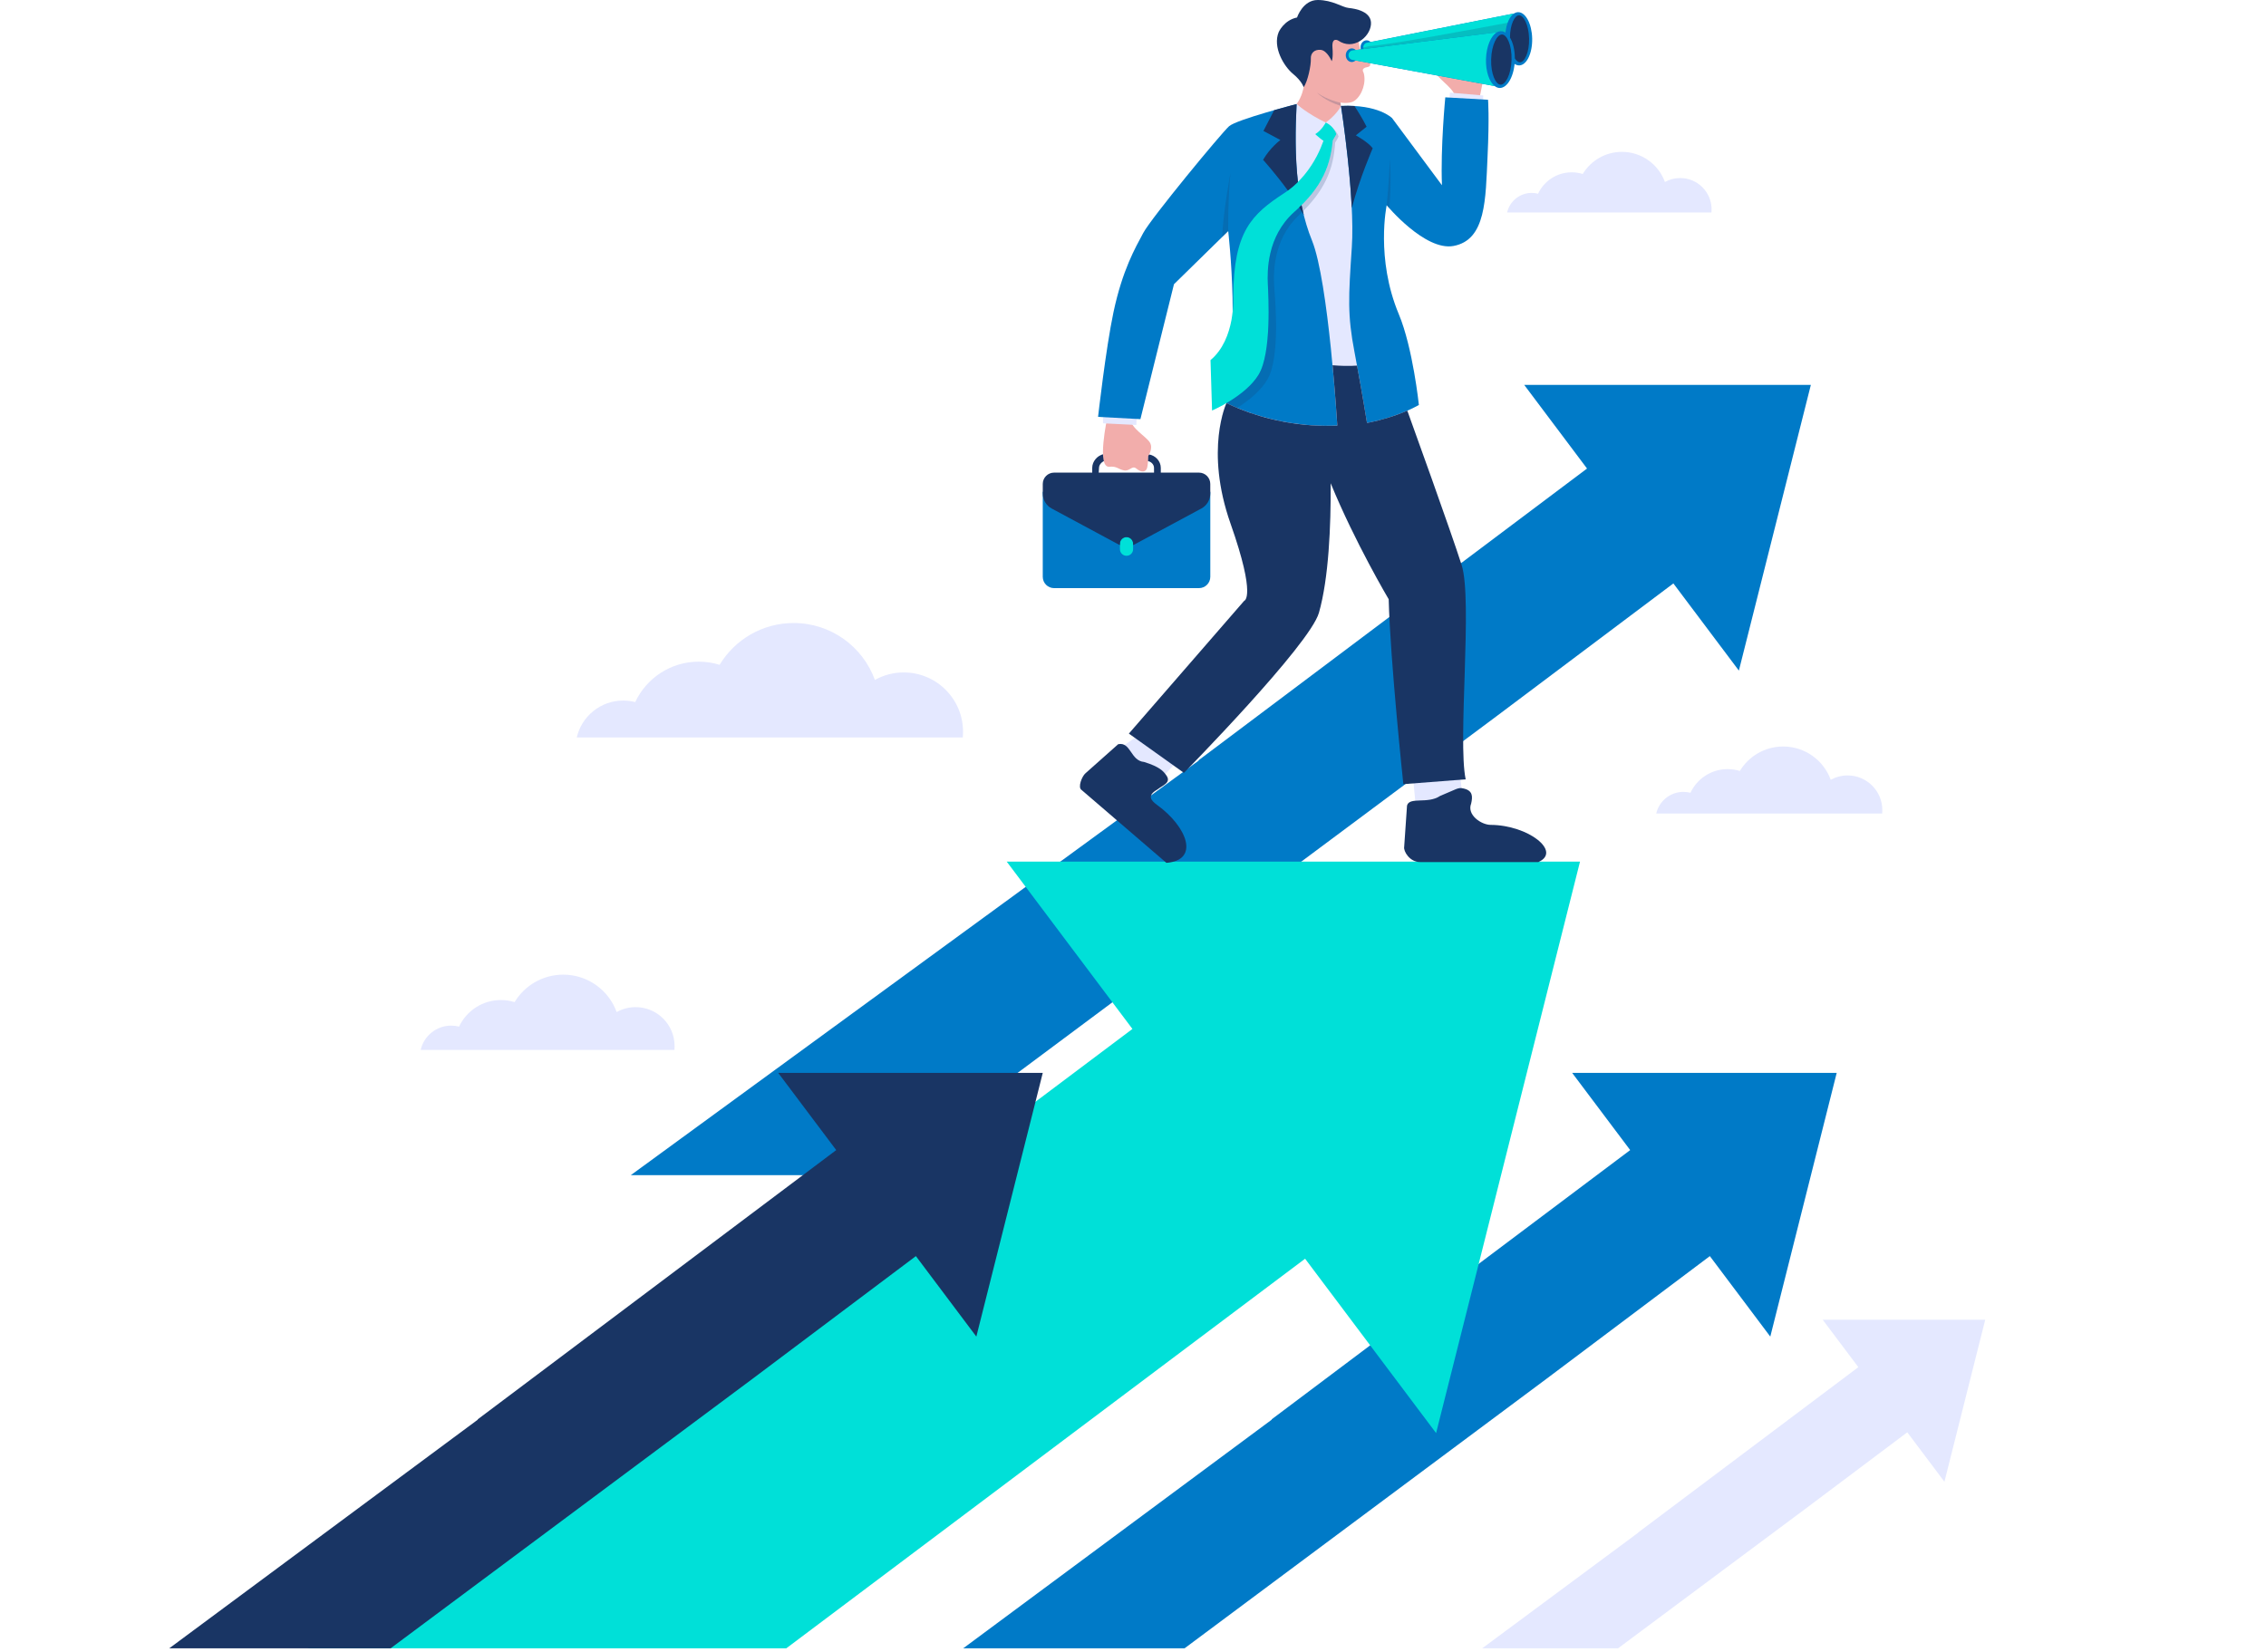 <svg xmlns="http://www.w3.org/2000/svg" xmlns:xlink="http://www.w3.org/1999/xlink" width="624" zoomAndPan="magnify" viewBox="0 0 468 341.25" height="455" preserveAspectRatio="xMidYMid meet" version="1.0"><defs><filter x="0%" y="0%" width="100%" height="100%" id="02563ed641"><feColorMatrix values="0 0 0 0 1 0 0 0 0 1 0 0 0 0 1 0 0 0 1 0" color-interpolation-filters="sRGB"/></filter><clipPath id="2201f18ef2"><path d="M 306 272 L 410.238 272 L 410.238 340.5 L 306 340.5 Z M 306 272 " clip-rule="nonzero"/></clipPath><clipPath id="00fa90b3f4"><path d="M 198 221 L 380 221 L 380 340.5 L 198 340.5 Z M 198 221 " clip-rule="nonzero"/></clipPath><clipPath id="d33bbfcb8f"><path d="M 63 177 L 327 177 L 327 340.5 L 63 340.5 Z M 63 177 " clip-rule="nonzero"/></clipPath><clipPath id="34864d8c93"><path d="M 34.562 221 L 216 221 L 216 340.5 L 34.562 340.5 Z M 34.562 221 " clip-rule="nonzero"/></clipPath><mask id="82d36c2c9d"><g filter="url(#02563ed641)"><rect x="-46.8" width="561.6" fill="#000000" y="-34.125" height="409.5" fill-opacity="0.2"/></g></mask><clipPath id="229a24cc2b"><rect x="0" width="29" y="0" height="64"/></clipPath><mask id="0b22ca5c13"><g filter="url(#02563ed641)"><rect x="-46.8" width="561.6" fill="#000000" y="-34.125" height="409.5" fill-opacity="0.2"/></g></mask><clipPath id="1ce87a93a0"><rect x="0" width="9" y="0" height="6"/></clipPath><mask id="b0276c3f30"><g filter="url(#02563ed641)"><rect x="-46.8" width="561.6" fill="#000000" y="-34.125" height="409.5" fill-opacity="0.2"/></g></mask><clipPath id="4228515ce6"><rect x="0" width="34" y="0" height="11"/></clipPath><mask id="3c9dbe069b"><g filter="url(#02563ed641)"><rect x="-46.8" width="561.6" fill="#000000" y="-34.125" height="409.5" fill-opacity="0.2"/></g></mask><clipPath id="f74de52509"><rect x="0" width="7" y="0" height="17"/></clipPath><mask id="4d569531b9"><g filter="url(#02563ed641)"><rect x="-46.8" width="561.6" fill="#000000" y="-34.125" height="409.5" fill-opacity="0.2"/></g></mask><clipPath id="774137711e"><path d="M 2 0.328 L 3.641 0.328 L 3.641 12 L 2 12 Z M 2 0.328 " clip-rule="nonzero"/></clipPath><clipPath id="7c1754af5c"><rect x="0" width="4" y="0" height="14"/></clipPath></defs><path fill="#e4e8ff" d="M 86.883 216.883 C 87.543 214.012 90.113 211.867 93.188 211.867 C 93.75 211.867 94.297 211.941 94.816 212.074 C 96.336 208.832 99.625 206.586 103.441 206.586 C 104.43 206.586 105.379 206.734 106.277 207.016 C 108.332 203.613 112.062 201.34 116.324 201.34 C 121.398 201.34 125.723 204.559 127.359 209.066 C 128.52 208.422 129.852 208.051 131.273 208.051 C 135.723 208.051 139.324 211.656 139.324 216.105 C 139.324 216.367 139.312 216.629 139.289 216.887 L 86.883 216.887 Z M 86.883 216.883 " fill-opacity="1" fill-rule="nonzero"/><path fill="#e4e8ff" d="M 342.066 168.051 C 342.656 165.492 344.941 163.586 347.68 163.586 C 348.184 163.586 348.668 163.652 349.133 163.77 C 350.48 160.883 353.41 158.883 356.809 158.883 C 357.688 158.883 358.535 159.016 359.332 159.266 C 361.16 156.234 364.484 154.211 368.281 154.211 C 372.801 154.211 376.648 157.078 378.105 161.09 C 379.137 160.516 380.324 160.188 381.59 160.188 C 385.551 160.188 388.758 163.395 388.758 167.355 C 388.758 167.59 388.746 167.824 388.727 168.051 Z M 342.066 168.051 " fill-opacity="1" fill-rule="nonzero"/><path fill="#e4e8ff" d="M 119.117 152.348 C 120.125 147.977 124.035 144.719 128.707 144.719 C 129.562 144.719 130.395 144.828 131.191 145.035 C 133.5 140.102 138.504 136.684 144.312 136.684 C 145.812 136.684 147.258 136.91 148.621 137.336 C 151.746 132.16 157.422 128.699 163.91 128.699 C 171.629 128.699 178.203 133.598 180.695 140.457 C 182.457 139.473 184.484 138.91 186.648 138.91 C 193.414 138.91 198.898 144.395 198.898 151.16 C 198.898 151.562 198.879 151.957 198.84 152.348 Z M 119.117 152.348 " fill-opacity="1" fill-rule="nonzero"/><path fill="#e4e8ff" d="M 311.27 43.887 C 311.801 41.574 313.871 39.852 316.344 39.852 C 316.801 39.852 317.238 39.906 317.66 40.02 C 318.879 37.406 321.531 35.598 324.605 35.598 C 325.398 35.598 326.164 35.719 326.883 35.941 C 328.539 33.203 331.543 31.371 334.977 31.371 C 339.062 31.371 342.543 33.965 343.859 37.594 C 344.793 37.074 345.867 36.777 347.012 36.777 C 350.594 36.777 353.496 39.68 353.496 43.262 C 353.496 43.473 353.484 43.684 353.465 43.891 L 311.27 43.891 Z M 311.27 43.887 " fill-opacity="1" fill-rule="nonzero"/><path fill="#193564" d="M 227.918 93.816 C 227.957 94.352 228.043 94.789 228.133 95.207 C 227.547 95.387 226.98 96.012 226.98 96.656 L 226.891 98.18 L 225.578 98.18 L 225.578 96.656 C 225.578 95.301 226.641 94.094 227.918 93.816 Z M 227.918 93.816 " fill-opacity="1" fill-rule="nonzero"/><path fill="#193564" d="M 237.051 94.219 C 237.051 94.219 237.141 94.082 237.258 93.867 C 238.617 94.074 239.742 95.242 239.742 96.656 L 239.742 98.18 L 238.348 98.18 L 238.34 96.656 C 238.34 95.93 237.723 95.336 237.02 95.242 C 237.051 94.68 237.051 94.219 237.051 94.219 Z M 237.051 94.219 " fill-opacity="1" fill-rule="nonzero"/><path fill="#f2adab" d="M 281.566 11.359 C 280.609 10.566 280.562 7.781 280.562 7.781 L 274.855 6.703 L 266.875 11.762 C 266.875 11.762 268.855 15.156 269.238 18.027 C 269.238 18.027 268.949 19.941 267.785 21.496 L 274.062 27.441 L 276.824 25.668 L 276.961 21.887 L 276.836 21.199 C 277.898 21.332 279.051 21.316 279.77 20.797 C 281.375 19.645 282.227 16.883 281.613 14.977 C 281.613 14.977 280.953 14.102 282.367 13.867 C 283.781 13.641 282.523 12.156 281.566 11.359 Z M 281.566 11.359 " fill-opacity="1" fill-rule="nonzero"/><path fill="#f2adab" d="M 233.516 86.652 C 233.613 88.477 236.719 90.164 237.48 91.402 C 238.238 92.641 237.133 94.215 237.133 94.215 C 237.133 94.215 237.145 95.82 236.902 96.688 C 236.66 97.555 235.699 97.645 234.746 96.832 C 233.793 96.02 233.379 97.406 232.145 97.172 C 230.91 96.934 230.688 96.266 229.129 96.422 C 226.402 96.699 228.707 86.199 228.707 86.199 Z M 233.516 86.652 " fill-opacity="1" fill-rule="nonzero"/><path fill="#f2adab" d="M 300.602 20.316 C 300.566 18.488 297.523 16.691 296.809 15.426 C 296.09 14.164 297.254 12.629 297.254 12.629 C 297.254 12.629 297.297 11.023 297.57 10.164 C 297.844 9.309 298.809 9.25 299.73 10.098 C 300.652 10.945 301.117 9.574 302.34 9.852 C 303.57 10.133 303.766 10.809 305.328 10.707 C 308.062 10.527 305.387 20.941 305.387 20.941 Z M 300.602 20.316 " fill-opacity="1" fill-rule="nonzero"/><path fill="#e4e8ff" d="M 267.785 21.496 C 267.785 21.496 270.035 23.508 273.805 25.312 C 273.805 25.312 275.93 23.859 276.965 21.887 L 279.949 23.402 C 279.949 23.402 282.07 39.406 282.047 49.121 C 282.023 58.836 284.562 77.867 290.656 84.828 C 290.656 84.828 285.516 95.941 274.293 95.941 C 263.07 95.941 253.309 83.27 253.309 83.27 C 253.309 83.27 267.066 77.621 268.305 72.727 C 269.547 67.836 266.188 55.004 264.238 49.969 C 262.285 44.938 262.59 30.414 265.07 24.02 Z M 267.785 21.496 " fill-opacity="1" fill-rule="nonzero"/><path fill="#e4e8ff" d="M 227.797 85.531 L 227.805 87.449 L 234.691 87.789 L 234.77 85.582 Z M 227.797 85.531 " fill-opacity="1" fill-rule="nonzero"/><path fill="#e4e8ff" d="M 306.273 21.641 L 306.336 19.727 L 299.465 19.137 L 299.309 21.34 Z M 306.273 21.641 " fill-opacity="1" fill-rule="nonzero"/><path fill="#e4e8ff" d="M 301.32 157.934 L 302.031 164.398 L 292.348 165.984 L 291.574 157.934 Z M 301.32 157.934 " fill-opacity="1" fill-rule="nonzero"/><path fill="#e4e8ff" d="M 236.016 151.281 L 231.461 154.449 L 239.539 161.137 L 244.18 156.109 Z M 236.016 151.281 " fill-opacity="1" fill-rule="nonzero"/><g clip-path="url(#2201f18ef2)"><path fill="#e4e8ff" d="M 338.328 316.629 L 306.086 340.531 L 334.141 340.531 L 373.168 311.461 L 393.914 295.883 L 401.586 306.09 L 410.012 272.625 L 376.445 272.625 L 383.805 282.426 L 338.309 316.598 Z M 338.328 316.629 " fill-opacity="1" fill-rule="nonzero"/></g><path fill="#007ac7" d="M 267.785 21.496 C 267.785 21.496 255.406 24.691 253.844 26.074 C 252.281 27.461 237.77 45.031 236.125 48.109 C 234.48 51.184 231.82 55.758 229.965 64.512 C 228.379 71.996 226.785 86.117 226.785 86.117 L 235.531 86.582 L 242.461 58.715 L 253.664 47.738 C 253.664 47.738 256.562 72.691 252.105 82.629 C 252.105 82.629 262.18 88.566 276.191 87.906 C 276.191 87.906 274.398 58.125 270.965 49.676 C 267.535 41.227 267.289 31.156 267.785 21.496 Z M 267.785 21.496 " fill-opacity="1" fill-rule="nonzero"/><path fill="#007ac7" d="M 276.961 21.887 C 276.961 21.887 279.891 40.707 279.195 51.066 C 278.5 61.43 278.27 65.031 279.746 72.73 C 281.219 80.434 282.324 87.367 282.324 87.367 C 282.324 87.367 288.008 86.434 293.043 83.664 C 293.043 83.664 291.812 71.867 288.898 64.906 C 284.066 53.371 286.395 42.398 286.395 42.398 C 286.395 42.398 294.293 51.914 300.207 50.809 C 306.934 49.547 306.809 41.148 307.227 32.332 C 307.621 24.113 307.328 20.609 307.328 20.609 L 298.5 20.109 C 298.5 20.109 297.496 30.43 297.809 38.266 L 287.512 24.402 C 287.516 24.402 284.695 21.52 276.961 21.887 Z M 276.961 21.887 " fill-opacity="1" fill-rule="nonzero"/><path fill="#007ac7" d="M 247.629 121.492 L 217.699 121.492 C 216.41 121.492 215.363 120.449 215.363 119.156 L 215.363 101.586 L 249.965 101.586 L 249.965 119.156 C 249.965 120.449 248.918 121.492 247.629 121.492 Z M 247.629 121.492 " fill-opacity="1" fill-rule="nonzero"/><path fill="#007ac7" d="M 280.434 11.441 C 280.41 12.219 279.836 12.832 279.148 12.812 C 278.461 12.793 277.922 12.145 277.945 11.367 C 277.965 10.59 278.543 9.977 279.23 9.996 C 279.918 10.016 280.457 10.664 280.434 11.441 Z M 280.434 11.441 " fill-opacity="1" fill-rule="nonzero"/><path fill="#007ac7" d="M 283.488 9.77 C 283.465 10.547 282.891 11.164 282.203 11.141 C 281.516 11.125 280.973 10.477 280.996 9.699 C 281.02 8.922 281.594 8.309 282.281 8.328 C 282.969 8.344 283.508 8.992 283.488 9.77 Z M 283.488 9.77 " fill-opacity="1" fill-rule="nonzero"/><path fill="#007ac7" d="M 313.531 2.516 C 313.238 2.523 312.961 2.617 312.703 2.785 L 282.336 8.828 C 281.883 8.906 281.555 9.309 281.562 9.766 C 281.574 10.227 281.918 10.613 282.375 10.672 L 312.855 13.227 C 313.145 13.414 313.453 13.52 313.773 13.512 C 315.312 13.477 316.508 10.988 316.441 7.953 C 316.375 4.914 315.07 2.484 313.531 2.516 Z M 313.531 2.516 " fill-opacity="1" fill-rule="nonzero"/><path fill="#007ac7" d="M 310.051 6.438 C 309.75 6.43 309.461 6.512 309.18 6.664 L 279.375 10.406 C 278.891 10.465 278.52 10.875 278.504 11.363 C 278.488 11.855 278.836 12.285 279.32 12.371 L 308.707 17.781 C 309.02 18.02 309.355 18.164 309.715 18.172 C 311.363 18.219 312.77 15.629 312.863 12.391 C 312.953 9.148 311.695 6.484 310.051 6.438 Z M 310.051 6.438 " fill-opacity="1" fill-rule="nonzero"/><path fill="#007ac7" d="M 314.797 79.512 L 327.773 96.789 L 247.527 157.066 L 247.57 157.121 L 130.277 242.762 L 181.801 242.762 L 309.016 148.004 L 345.605 120.523 L 359.133 138.531 L 373.996 79.512 Z M 314.797 79.512 " fill-opacity="1" fill-rule="nonzero"/><g clip-path="url(#00fa90b3f4)"><path fill="#007ac7" d="M 262.664 293.262 L 198.898 340.531 L 244.613 340.531 L 319.371 284.848 L 353.137 259.484 L 365.621 276.109 L 379.336 221.637 L 324.703 221.637 L 336.684 237.582 L 262.625 293.211 Z M 262.664 293.262 " fill-opacity="1" fill-rule="nonzero"/></g><path fill="#00e0d8" d="M 273.805 25.312 C 273.805 25.312 273.012 26.895 271.637 27.707 C 271.637 27.707 273.535 29.477 274.328 29.57 C 275.117 29.664 275.988 27.707 275.988 27.707 C 275.988 27.707 275.59 26.137 273.805 25.312 Z M 273.805 25.312 " fill-opacity="1" fill-rule="nonzero"/><path fill="#00e0d8" d="M 273.688 27.926 C 273.688 27.926 271.871 35.547 265.207 39.91 C 258.543 44.273 254.797 47.758 254.711 61.184 C 254.711 61.184 255.258 70.023 250.008 74.391 L 250.328 84.805 C 250.328 84.805 257.281 81.855 259.965 77.355 C 262.652 72.855 261.961 61.18 261.852 58.684 C 261.738 56.191 261.586 48.871 267.332 43.77 C 273.078 38.672 274.953 34.078 275.316 28.164 Z M 273.688 27.926 " fill-opacity="1" fill-rule="nonzero"/><path fill="#00e0d8" d="M 232.664 114.812 C 233.414 114.812 234.02 114.203 234.02 113.453 L 234.02 112.312 C 234.02 111.562 233.414 110.957 232.664 110.957 C 231.914 110.957 231.305 111.562 231.305 112.312 L 231.305 113.453 C 231.305 114.203 231.914 114.812 232.664 114.812 Z M 232.664 114.812 " fill-opacity="1" fill-rule="nonzero"/><path fill="#00e0d8" d="M 306.902 12.219 C 306.98 9.574 307.934 7.359 309.18 6.664 L 279.375 10.406 C 278.891 10.465 278.52 10.875 278.504 11.363 C 278.488 11.855 278.836 12.285 279.32 12.371 L 308.707 17.781 C 307.59 16.93 306.832 14.754 306.902 12.219 Z M 306.902 12.219 " fill-opacity="1" fill-rule="nonzero"/><path fill="#00e0d8" d="M 309.18 6.664 C 309.457 6.512 309.75 6.426 310.051 6.438 C 310.355 6.445 310.648 6.547 310.918 6.719 C 311.117 4.863 311.801 3.371 312.703 2.781 L 282.336 8.828 C 281.883 8.906 281.555 9.309 281.562 9.766 C 281.566 9.891 281.598 10.012 281.645 10.121 Z M 309.18 6.664 " fill-opacity="1" fill-rule="nonzero"/><g clip-path="url(#d33bbfcb8f)"><path fill="#00e0d8" d="M 78.973 340.531 L 162.359 340.531 L 269.543 260.023 L 296.598 296.043 L 326.32 177.996 L 207.926 177.996 L 233.883 212.555 L 63.504 340.531 Z M 78.973 340.531 " fill-opacity="1" fill-rule="nonzero"/></g><path fill="#193564" d="M 276.961 21.887 C 276.961 21.887 278.707 33.102 279.184 42.984 C 280.879 36.59 283.508 30.625 283.508 30.625 C 282.578 29.363 280.023 27.957 280.023 27.957 L 282.246 26.176 C 281.469 24.625 280.508 23.07 279.73 21.895 C 278.887 21.848 277.965 21.84 276.961 21.887 Z M 276.961 21.887 " fill-opacity="1" fill-rule="nonzero"/><path fill="#193564" d="M 301.871 116.703 C 299.648 109.742 291.305 86.621 290.656 84.832 C 289.988 85.121 289.328 85.383 288.688 85.617 C 285.652 86.73 283.07 87.23 282.461 87.34 C 282.461 87.34 282.457 87.34 282.453 87.344 C 282.41 87.352 282.383 87.355 282.363 87.359 C 282.359 87.359 282.355 87.359 282.355 87.359 C 282.34 87.363 282.328 87.367 282.328 87.367 L 281.785 84.082 C 281.418 81.922 280.895 78.879 280.273 75.523 C 278.602 75.656 276.742 75.578 275.211 75.453 C 275.758 81.312 276.078 86.148 276.168 87.523 C 276.168 87.527 276.191 87.914 276.191 87.914 C 275.488 87.949 274.805 87.949 274.125 87.949 C 273.016 87.953 271.926 87.93 270.875 87.855 C 270.863 87.855 270.855 87.855 270.848 87.855 C 262.641 87.301 256.367 84.742 253.629 83.426 L 253.312 83.27 C 253.312 83.27 248.75 92.852 254.152 108.188 C 259.551 123.523 256.965 124.113 256.965 124.113 L 233.148 151.543 L 244.52 159.656 C 244.52 159.656 270.516 133.23 272.402 126.578 C 274.434 119.438 274.875 108.648 274.828 99.824 C 279.828 112.035 286.809 123.789 286.809 123.789 C 287.121 136.473 289.836 161.988 289.836 161.988 L 302.707 160.992 C 301.023 152.98 304.18 123.941 301.871 116.703 Z M 301.871 116.703 " fill-opacity="1" fill-rule="nonzero"/><path fill="#193564" d="M 269.238 18.027 C 269.238 18.027 268.957 16.836 267.051 15.262 C 265.141 13.691 262.801 9.727 264.094 6.625 C 264.094 6.625 265.164 4.164 267.879 3.613 C 267.879 3.613 269.07 -0.012 272.164 0 C 275.258 0.012 277.184 1.508 278.547 1.645 C 279.91 1.781 283.379 2.355 283.148 5.055 C 282.918 7.754 279.426 10.477 276.391 8.379 C 276.391 8.379 275.02 7.535 275.195 9.816 C 275.375 12.094 275.035 12.637 275.035 12.637 C 275.035 12.637 274.133 10.441 272.77 10.301 C 271.406 10.164 270.668 11.051 270.727 12.117 C 270.801 13.453 270.078 16.883 269.238 18.027 Z M 269.238 18.027 " fill-opacity="1" fill-rule="nonzero"/><path fill="#193564" d="M 240.895 178.242 L 223.402 163.207 C 222.508 162.68 223.484 160.32 224.188 159.738 L 230.941 153.734 C 233.562 153.184 233.477 157.176 236.297 157.406 C 239.535 158.414 240.285 159.312 240.887 160.18 C 241.961 161.684 240.16 162.203 239.023 163.102 C 236.898 164.332 237.605 165.285 238.996 166.297 C 245.223 170.816 247.812 177.707 240.895 178.242 Z M 240.895 178.242 " fill-opacity="1" fill-rule="nonzero"/><path fill="#193564" d="M 317.711 178.086 L 293.289 178.086 C 291.16 178.098 289.824 175.855 290.008 174.938 L 290.594 166.41 C 291.09 164.535 294.863 166.152 297.426 164.422 C 300.891 163.004 301.102 162.617 302.227 162.875 C 304.203 163.297 304.168 164.535 303.84 165.992 C 302.902 168.363 305.961 170.395 307.871 170.402 C 315.668 170.445 322.598 175.941 317.711 178.086 Z M 317.711 178.086 " fill-opacity="1" fill-rule="nonzero"/><path fill="#193564" d="M 268.34 42.836 C 268.668 43.363 268.98 43.887 269.27 44.41 C 269.102 43.738 268.953 43.059 268.812 42.371 C 268.66 42.523 268.504 42.68 268.34 42.836 Z M 268.34 42.836 " fill-opacity="1" fill-rule="nonzero"/><path fill="#193564" d="M 260.867 33.012 C 260.867 33.012 263.422 35.84 265.988 39.363 C 266.75 38.805 267.438 38.207 268.066 37.586 C 267.469 32.328 267.516 26.852 267.789 21.496 C 267.789 21.496 265.715 22.031 263.16 22.758 C 262.48 24.066 261.613 25.75 260.938 27.047 L 264.441 28.926 C 264.438 28.926 262.402 30.398 260.867 33.012 Z M 260.867 33.012 " fill-opacity="1" fill-rule="nonzero"/><path fill="#193564" d="M 247.629 97.633 L 217.699 97.633 C 216.41 97.633 215.363 98.68 215.363 99.969 L 215.363 101.961 C 215.363 103.25 216.07 104.434 217.207 105.047 L 231.004 112.465 C 231.102 112.52 231.203 112.562 231.305 112.602 L 231.305 112.312 C 231.305 111.562 231.91 110.957 232.66 110.957 C 233.41 110.957 234.02 111.562 234.02 112.312 L 234.02 112.602 C 234.121 112.562 234.223 112.52 234.32 112.465 L 248.117 105.047 C 249.25 104.434 249.961 103.25 249.961 101.961 L 249.961 99.969 C 249.965 98.68 248.918 97.633 247.629 97.633 Z M 247.629 97.633 " fill-opacity="1" fill-rule="nonzero"/><path fill="#193564" d="M 309.926 17.496 C 308.926 17.469 307.879 15.305 307.969 12.25 C 308.055 9.195 309.223 7.098 310.223 7.125 C 311.219 7.152 312.266 9.316 312.18 12.371 C 312.094 15.426 310.922 17.523 309.926 17.496 Z M 309.926 17.496 " fill-opacity="1" fill-rule="nonzero"/><path fill="#193564" d="M 313.723 3.152 C 312.82 3.172 311.867 5.051 311.855 7.754 C 312.48 8.781 312.863 10.328 312.863 12.07 C 313.199 12.586 313.578 12.879 313.938 12.871 C 314.871 12.852 315.871 10.828 315.805 7.969 C 315.738 5.102 314.656 3.133 313.723 3.152 Z M 313.723 3.152 " fill-opacity="1" fill-rule="nonzero"/><g clip-path="url(#34864d8c93)"><path fill="#193564" d="M 98.688 293.262 L 34.922 340.531 L 80.637 340.531 L 155.395 284.848 L 189.16 259.484 L 201.645 276.109 L 215.363 221.637 L 160.73 221.637 L 172.707 237.582 L 98.652 293.211 Z M 98.688 293.262 " fill-opacity="1" fill-rule="nonzero"/></g><g mask="url(#82d36c2c9d)"><g transform="matrix(1, 0, 0, 1, 249, 24)"><g clip-path="url(#229a24cc2b)"><path fill="#193564" d="M 26.457 2.664 C 26.867 3.234 26.984 3.707 26.984 3.707 C 26.984 3.707 26.672 4.41 26.25 4.953 C 25.77 10.488 23.809 14.898 18.328 19.77 C 12.582 24.871 12.734 32.191 12.848 34.684 C 12.961 37.18 13.648 48.855 10.961 53.359 C 9.438 55.914 6.535 57.969 4.309 59.27 C 3.902 60.059 3.41 61.977 3.41 61.977 C 3.41 61.977 10.277 58.832 12.836 54.258 C 15.391 49.684 14.375 38.031 14.188 35.547 C 14.008 33.059 13.652 25.742 19.246 20.48 C 24.59 15.457 26.426 10.996 26.75 5.445 C 27.156 4.895 27.453 4.184 27.453 4.184 C 27.453 4.184 27.23 3.395 26.457 2.664 Z M 26.457 2.664 " fill-opacity="1" fill-rule="nonzero"/></g></g></g><g mask="url(#0b22ca5c13)"><g transform="matrix(1, 0, 0, 1, 269, 17)"><g clip-path="url(#1ce87a93a0)"><path fill="#193564" d="M 7.84 4.211 L 7.707 4.191 C 7.707 4.191 5.105 3.648 3.02 2.145 C 3.02 2.145 4.586 3.852 7.965 4.887 Z M 7.84 4.211 " fill-opacity="1" fill-rule="nonzero"/></g></g></g><g mask="url(#b0276c3f30)"><g transform="matrix(1, 0, 0, 1, 279, 2)"><g clip-path="url(#4228515ce6)"><path fill="#193564" d="M 31.406 4.496 C 31.469 4.512 31.531 4.531 31.59 4.555 C 31.621 4.566 31.648 4.578 31.68 4.59 C 31.758 4.629 31.84 4.672 31.918 4.719 C 31.996 3.977 32.152 3.297 32.371 2.703 C 26.09 3.879 7.844 7.305 3.773 7.523 C 3.523 7.594 3.273 7.648 3.023 7.719 C 2.863 7.766 2.711 7.781 2.566 7.785 C 2.57 7.906 2.598 8.016 2.645 8.121 L 30.18 4.668 C 30.457 4.512 30.75 4.43 31.051 4.441 C 31.145 4.441 31.234 4.453 31.32 4.477 C 31.352 4.477 31.379 4.488 31.406 4.496 Z M 31.406 4.496 " fill-opacity="1" fill-rule="nonzero"/></g></g></g><g mask="url(#3c9dbe069b)"><g transform="matrix(1, 0, 0, 1, 249, 34)"><g clip-path="url(#f74de52509)"><path fill="#193564" d="M 3.414 14.965 L 4.66 13.742 C 4.66 13.742 4.59 7.031 5.133 1.734 C 5.133 1.734 3.652 9.48 3.414 14.965 Z M 3.414 14.965 " fill-opacity="1" fill-rule="nonzero"/></g></g></g><g mask="url(#4d569531b9)"><g transform="matrix(1, 0, 0, 1, 284, 32)"><g clip-path="url(#7c1754af5c)"><g clip-path="url(#774137711e)"><path fill="#193564" d="M 2.395 10.398 C 2.395 10.398 2.602 10.645 2.941 11.023 C 3.434 5.379 3.059 0.887 3.059 0.887 C 2.859 5.863 2.395 10.398 2.395 10.398 Z M 2.395 10.398 " fill-opacity="1" fill-rule="nonzero"/></g></g></g></g></svg>